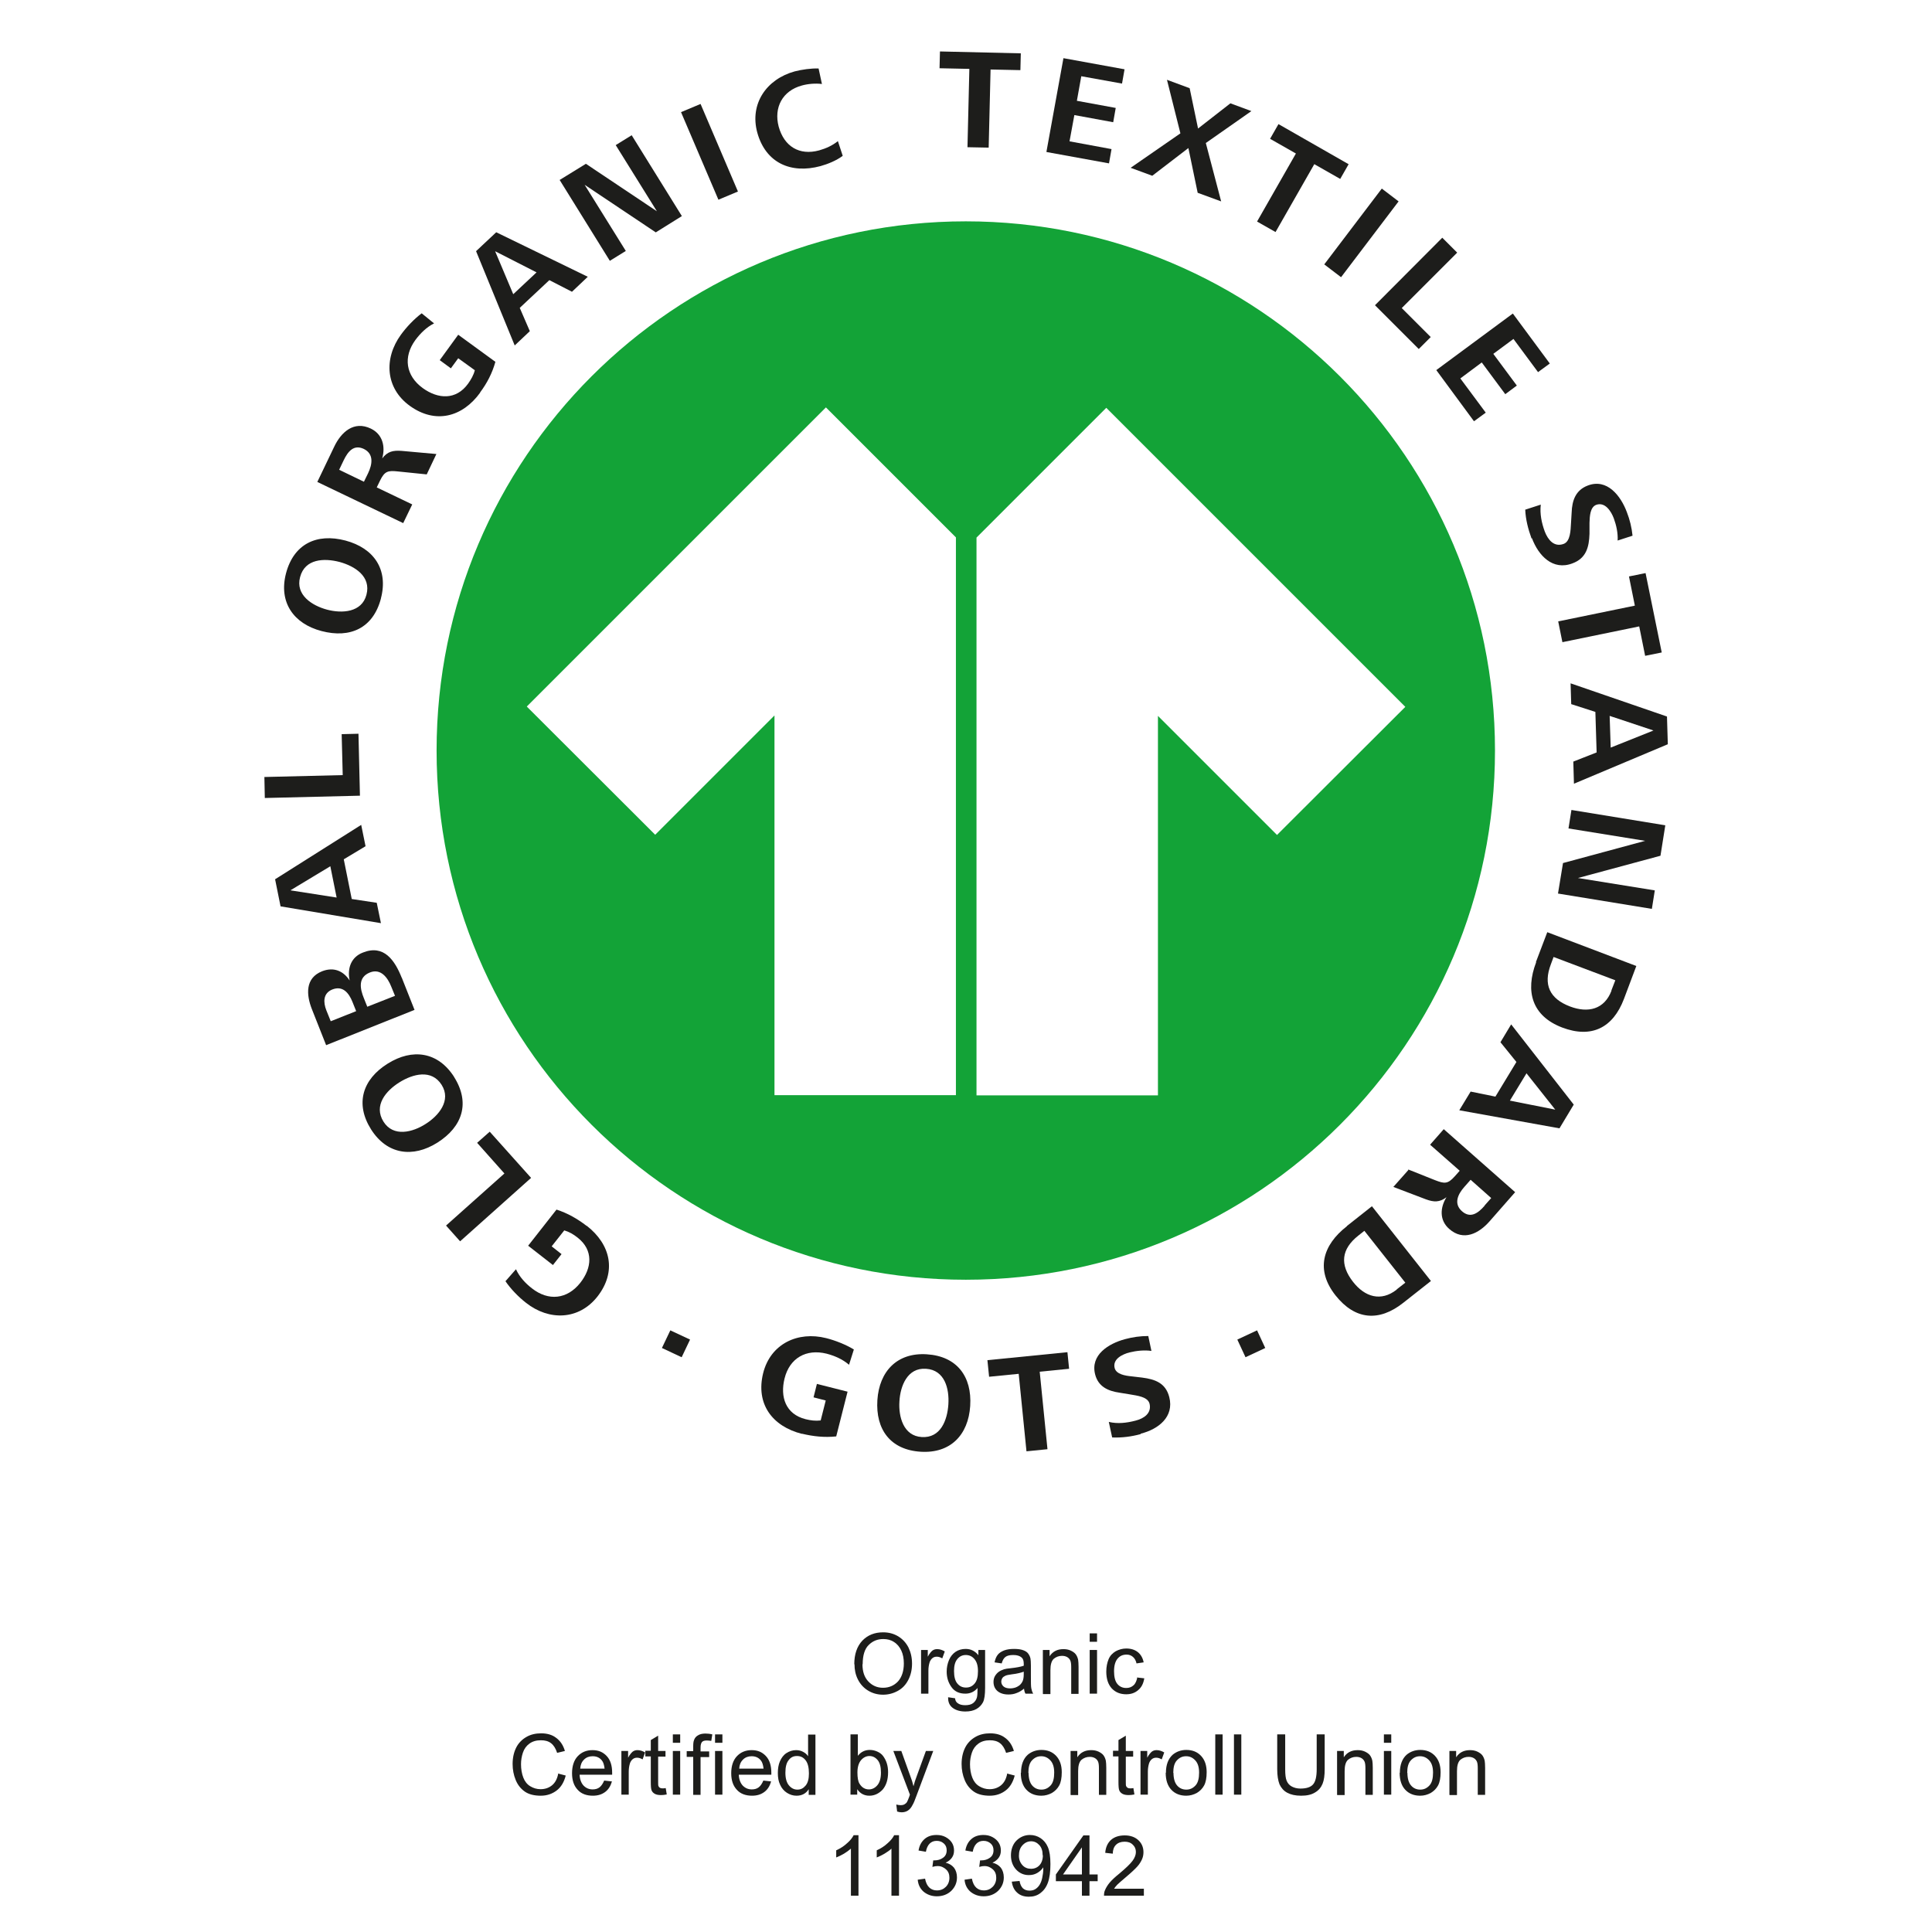 <?xml version="1.0" encoding="UTF-8"?>
<svg id="Lager_2" xmlns="http://www.w3.org/2000/svg" viewBox="0 0 92 92">
  <defs>
    <style>
      .cls-1 {
        fill: #1d1d1b;
      }

      .cls-2 {
        fill: #1d1d1b;
      }

      .cls-3 {
        fill: #13a337;
      }

      .cls-4 {
        fill: #fff;
      }
    </style>
  </defs>
  <g id="Lager_1-2" data-name="Lager_1">
    <g>
      <rect class="cls-4" width="92" height="92"/>
      <g>
        <g>
          <g>
            <path class="cls-3" d="M45.99,10.54c-13.92,0-25.2,11.28-25.2,25.2s11.28,25.2,25.2,25.2,25.2-11.28,25.2-25.2-11.29-25.2-25.2-25.2Z"/>
            <path class="cls-2" d="M27.94,58.37c1.15.9,1.43,2.19.51,3.37-.89,1.13-2.31,1.16-3.4.3-.36-.28-.73-.66-.98-1.03l.5-.57c.17.37.45.67.76.91.79.62,1.68.52,2.3-.26.56-.71.64-1.56-.13-2.16-.19-.15-.39-.27-.63-.34l-.6.76.47.37-.41.52-1.18-.92,1.35-1.72c.53.17,1,.44,1.44.78Z"/>
            <path class="cls-2" d="M25.29,56.09l-3.38,3.02-.67-.75,2.78-2.48-1.3-1.46.6-.53,1.97,2.2Z"/>
            <path class="cls-2" d="M21.62,51.28c.78,1.23.41,2.37-.79,3.13-1.17.74-2.4.57-3.16-.63-.77-1.22-.41-2.38.79-3.13,1.18-.74,2.4-.57,3.17.64ZM18.26,53.41c.47.75,1.39.51,2.01.11.62-.39,1.23-1.12.76-1.86-.48-.76-1.37-.52-2.01-.12-.64.4-1.24,1.1-.76,1.87Z"/>
            <path class="cls-2" d="M19.13,46.55l.61,1.54-4.21,1.68-.68-1.72c-.27-.69-.32-1.48.49-1.8.54-.21,1-.03,1.31.44-.12-.57.06-1.11.63-1.33,1-.4,1.52.37,1.85,1.2ZM15.54,48.11l.21.52,1.21-.48-.18-.45c-.17-.42-.46-.78-.96-.58-.44.18-.43.61-.28.99ZM17.33,47.54l.16.4,1.32-.52-.18-.44c-.17-.43-.5-.88-1.02-.67-.57.23-.47.77-.28,1.23Z"/>
            <path class="cls-2" d="M17.4,40.3l-1.03.62.38,1.89,1.19.18.2.97-4.78-.8-.26-1.29,4.1-2.59.21,1.03ZM13.85,42.4l2.18.34-.3-1.49-1.89,1.14Z"/>
            <path class="cls-2" d="M17.14,37.89l-4.53.11-.02-1,3.73-.09-.05-1.95.8-.02.07,2.95Z"/>
            <path class="cls-2" d="M18.14,28.5c-.37,1.41-1.46,1.91-2.83,1.55-1.33-.35-2.05-1.37-1.69-2.75.37-1.4,1.46-1.92,2.83-1.56,1.35.36,2.05,1.37,1.69,2.75ZM14.29,27.48c-.23.85.57,1.36,1.28,1.55.71.19,1.66.14,1.88-.71.23-.87-.55-1.36-1.28-1.56-.73-.19-1.65-.16-1.88.72Z"/>
            <path class="cls-2" d="M20.32,22.59l-1.37-.14c-.47-.05-.63-.02-.85.43l-.16.33,1.69.81-.43.89-4.09-1.96.8-1.67c.33-.7.94-1.26,1.75-.87.56.27.7.85.54,1.42.25-.33.51-.39.92-.36l1.66.15-.46.97ZM16.36,21.93l-.21.44,1.18.57.2-.41c.2-.42.28-.91-.2-1.15-.48-.23-.76.11-.97.55Z"/>
            <path class="cls-2" d="M22.87,18.69c-.85,1.18-2.14,1.51-3.35.64-1.17-.84-1.25-2.26-.43-3.39.27-.37.63-.75.99-1.02l.59.48c-.36.18-.65.47-.89.79-.59.81-.46,1.7.35,2.29.73.53,1.59.58,2.16-.21.14-.2.26-.4.32-.64l-.79-.57-.35.48-.53-.39.88-1.21,1.77,1.29c-.15.54-.4,1.02-.73,1.46Z"/>
            <path class="cls-2" d="M27.23,13.89l-1.07-.55-1.41,1.32.48,1.11-.72.68-1.84-4.49.96-.9,4.36,2.12-.76.72ZM23.58,11.97l.86,2.04,1.11-1.04-1.96-1Z"/>
            <path class="cls-2" d="M31.22,11.06l-3.38-2.26,1.96,3.15-.76.47-2.39-3.85,1.25-.77,3.38,2.26-1.96-3.15.76-.47,2.39,3.85-1.25.78Z"/>
            <path class="cls-2" d="M34.21,9.51l-1.78-4.17.93-.39,1.78,4.17-.93.39Z"/>
            <path class="cls-2" d="M39.07,7.91c-1.41.38-2.61-.15-3.01-1.6-.37-1.37.44-2.54,1.78-2.91.35-.09.78-.15,1.14-.14l.16.74c-.3-.04-.66-.01-.95.07-.93.25-1.35,1.05-1.11,1.96.26.94.98,1.39,1.93,1.13.32-.09.63-.23.89-.44l.23.7c-.29.22-.7.39-1.06.49Z"/>
            <path class="cls-2" d="M47.17,3.3l-.09,3.73-1.01-.02.09-3.73-1.42-.03.02-.8,3.85.09-.02.8-1.42-.03Z"/>
            <path class="cls-2" d="M49.83,7.23l.81-4.46,2.91.53-.12.68-1.94-.35-.21,1.17,1.85.34-.12.68-1.85-.34-.23,1.25,2,.37-.12.68-2.97-.54Z"/>
            <path class="cls-2" d="M57.03,9.17l-.44-2.12-1.72,1.32-1.03-.38,2.37-1.64-.64-2.55,1.08.4.4,1.92,1.54-1.2,1,.37-2.17,1.52.73,2.78-1.12-.41Z"/>
            <path class="cls-2" d="M62.59,7.81l-1.85,3.24-.88-.5,1.85-3.24-1.23-.7.4-.7,3.34,1.91-.4.7-1.23-.7Z"/>
            <path class="cls-2" d="M63.06,12.59l2.74-3.61.8.61-2.74,3.61-.8-.61Z"/>
            <path class="cls-2" d="M65.48,14.53l3.2-3.21.71.71-2.64,2.64,1.38,1.38-.57.57-2.09-2.09Z"/>
            <path class="cls-2" d="M68.4,17.62l3.64-2.69,1.76,2.38-.56.41-1.17-1.58-.96.71,1.12,1.51-.55.41-1.12-1.51-1.02.76,1.21,1.63-.56.41-1.79-2.43Z"/>
            <path class="cls-2" d="M72.93,25.64c-.16-.44-.28-.9-.3-1.37l.74-.24c-.05.44.04.87.19,1.28.15.39.44.76.9.59.32-.12.33-.64.35-.99l.03-.5c.02-.58.19-1.07.77-1.29.92-.35,1.57.49,1.86,1.27.14.36.23.73.27,1.12l-.71.23c.02-.35-.06-.72-.18-1.05-.13-.35-.42-.8-.84-.65-.29.11-.31.54-.32.86v.52c-.02.64-.16,1.17-.82,1.41-.93.35-1.61-.37-1.92-1.2Z"/>
            <path class="cls-2" d="M78.05,29.83l-3.65.75-.2-.99,3.65-.75-.28-1.39.79-.16.77,3.78-.79.16-.28-1.39Z"/>
            <path class="cls-2" d="M74.91,36.27l1.12-.44-.06-1.93-1.15-.37-.03-.99,4.59,1.58.04,1.32-4.47,1.88-.03-1.05ZM78.75,34.79l-2.1-.7.05,1.51,2.05-.82Z"/>
            <path class="cls-2" d="M74.42,41.1l3.92-1.06-3.65-.59.14-.88,4.47.73-.23,1.45-3.93,1.06,3.66.59-.14.88-4.47-.73.24-1.46Z"/>
            <path class="cls-2" d="M73.14,45.81l.54-1.42,4.24,1.61-.59,1.57c-.52,1.37-1.54,1.89-2.94,1.36-1.44-.55-1.77-1.72-1.24-3.11ZM76.73,47.17l.19-.49-2.94-1.11-.13.35c-.37.97-.06,1.64.92,2.01.85.32,1.63.14,1.97-.76Z"/>
            <path class="cls-2" d="M70.03,51.98l1.18.24,1-1.65-.76-.94.51-.85,2.98,3.82-.68,1.13-4.77-.86.54-.89ZM74.06,52.84l-1.37-1.73-.79,1.3,2.16.43Z"/>
            <path class="cls-2" d="M67.06,55.69l1.28.51c.44.17.6.19.93-.18l.24-.27-1.41-1.24.65-.74,3.4,3-1.22,1.39c-.51.58-1.24.96-1.92.36-.47-.41-.44-1.01-.13-1.51-.33.25-.6.24-.98.1l-1.55-.59.71-.8ZM70.69,57.41l.32-.36-.98-.87-.3.34c-.31.35-.52.8-.11,1.16.4.35.76.1,1.08-.27Z"/>
            <path class="cls-2" d="M64.14,58.38l1.19-.94,2.81,3.56-1.32,1.04c-1.15.91-2.29.82-3.22-.35-.96-1.21-.63-2.39.54-3.3ZM66.51,61.4l.41-.32-1.95-2.47-.29.23c-.81.64-.89,1.38-.25,2.2.56.72,1.33.96,2.08.37Z"/>
            <path class="cls-2" d="M38.19,68.28c-1.42-.36-2.21-1.43-1.85-2.89.35-1.4,1.65-2.01,3-1.67.44.11.94.31,1.32.54l-.23.73c-.31-.27-.69-.43-1.07-.53-.97-.24-1.76.21-2,1.18-.22.88.05,1.7,1,1.94.24.06.47.09.72.06l.24-.95-.58-.15.16-.64,1.46.37-.54,2.13c-.56.06-1.1,0-1.64-.13Z"/>
            <path class="cls-2" d="M43.84,69.13c-1.44-.09-2.15-1.06-2.06-2.46.09-1.37.94-2.27,2.35-2.18,1.44.09,2.16,1.06,2.07,2.46-.09,1.38-.94,2.27-2.36,2.18ZM44.09,65.18c-.88-.06-1.22.82-1.26,1.55-.05.73.19,1.65,1.06,1.7.9.06,1.22-.8,1.27-1.55.05-.75-.17-1.64-1.06-1.7Z"/>
            <path class="cls-2" d="M49.51,65.32l.37,3.69-1,.1-.37-3.69-1.41.14-.08-.79,3.81-.38.08.79-1.41.14Z"/>
            <path class="cls-2" d="M54.32,68.29c-.44.12-.9.18-1.36.16l-.16-.74c.42.1.85.05,1.27-.06.4-.1.78-.35.67-.81-.09-.33-.59-.38-.93-.44l-.49-.08c-.56-.08-1.02-.29-1.17-.87-.24-.93.64-1.47,1.42-1.68.37-.1.73-.15,1.11-.15l.15.71c-.33-.05-.71-.01-1.04.07-.35.09-.82.32-.71.75.08.29.49.36.8.39l.51.06c.62.08,1.12.26,1.29.93.24.94-.52,1.53-1.36,1.74Z"/>
            <path class="cls-2" d="M31.52,64.19l.4-.84.94.44-.4.84-.94-.44Z"/>
            <path class="cls-2" d="M59.31,64.63l-.39-.84.94-.44.39.84-.94.44Z"/>
          </g>
          <path class="cls-4" d="M25.09,33.65l6.11,6.1,5.68-5.68v18.08h8.64v-26.56l-6.19-6.19-14.24,14.24ZM52.68,19.42l-6.18,6.18v26.56h8.64v-18.07l5.67,5.67,6.11-6.1-14.23-14.23Z"/>
        </g>
        <g>
          <path class="cls-1" d="M40.68,79.25c0-.48.13-.85.38-1.12.26-.27.59-.4.99-.4.27,0,.5.06.72.19.21.13.37.3.49.53.11.23.17.48.17.77s-.06.55-.18.78-.28.4-.5.52-.45.18-.7.18c-.27,0-.51-.07-.72-.2-.21-.13-.37-.31-.48-.53s-.16-.46-.16-.72ZM41.07,79.25c0,.35.09.62.28.82.19.2.42.3.7.3s.52-.1.71-.3c.18-.2.28-.49.28-.86,0-.23-.04-.44-.12-.61-.08-.17-.19-.31-.35-.41-.15-.1-.32-.14-.51-.14-.27,0-.5.09-.69.28-.19.18-.29.49-.29.92Z"/>
          <path class="cls-1" d="M43.86,80.65v-2.08h.32v.32c.08-.15.16-.24.22-.29.07-.05.14-.07.23-.07.12,0,.24.04.36.11l-.12.33c-.09-.05-.17-.08-.26-.08-.08,0-.15.02-.21.07s-.1.11-.13.19c-.04.13-.06.26-.06.41v1.09h-.35Z"/>
          <path class="cls-1" d="M45.14,80.82l.34.05c.01.11.05.18.12.23.09.07.21.1.36.1.16,0,.29-.03.38-.1s.15-.16.18-.27c.02-.07.03-.22.03-.45-.15.18-.35.27-.58.27-.29,0-.51-.1-.66-.31s-.23-.45-.23-.74c0-.2.04-.38.11-.55.07-.17.18-.3.31-.39s.3-.14.48-.14c.25,0,.45.1.61.3v-.25h.32v1.8c0,.32-.03.55-.1.69-.07.13-.17.24-.31.32-.14.08-.32.12-.53.12-.25,0-.45-.06-.6-.17-.15-.11-.23-.28-.22-.5ZM45.43,79.57c0,.27.05.47.16.6s.24.19.41.19.3-.06.41-.19.16-.32.16-.59-.06-.45-.17-.58-.25-.19-.41-.19-.29.06-.4.19c-.11.13-.16.32-.16.57Z"/>
          <path class="cls-1" d="M48.79,80.39c-.13.11-.26.19-.38.23-.12.05-.25.07-.39.07-.23,0-.4-.06-.53-.17-.12-.11-.18-.25-.18-.43,0-.1.02-.19.07-.28.05-.08.11-.15.18-.2s.16-.09.25-.12c.07-.02.17-.04.31-.05.28-.03.49-.07.63-.12,0-.05,0-.08,0-.09,0-.14-.03-.24-.1-.3-.09-.08-.22-.12-.4-.12-.17,0-.29.03-.37.09s-.14.16-.18.31l-.34-.05c.03-.15.08-.27.15-.36s.18-.16.31-.21c.14-.05.29-.07.47-.07s.32.02.43.06c.11.04.19.09.24.16s.09.14.11.24c.01.06.02.17.02.33v.47c0,.33,0,.53.02.62s.04.17.09.25h-.37c-.04-.07-.06-.16-.07-.26ZM48.76,79.6c-.13.05-.32.1-.58.13-.15.02-.25.04-.31.07-.06.03-.11.06-.14.11-.03.05-.05.11-.05.17,0,.09.04.17.11.23s.18.09.31.09.26-.03.36-.09c.11-.06.18-.14.23-.24.04-.08.06-.2.06-.35v-.13Z"/>
          <path class="cls-1" d="M49.66,80.65v-2.08h.32v.3c.15-.23.37-.34.66-.34.13,0,.24.02.35.07.1.05.18.1.24.18.05.07.09.16.11.26.01.07.02.18.02.34v1.28h-.35v-1.26c0-.14-.01-.25-.04-.32-.03-.07-.08-.13-.15-.17s-.15-.06-.25-.06c-.15,0-.28.05-.39.14-.11.1-.16.28-.16.54v1.14h-.35Z"/>
          <path class="cls-1" d="M51.89,78.18v-.4h.35v.4h-.35ZM51.89,80.65v-2.08h.35v2.08h-.35Z"/>
          <path class="cls-1" d="M54.14,79.88l.35.04c-.04.24-.13.43-.29.56-.16.14-.35.2-.57.2-.28,0-.51-.09-.69-.28-.17-.19-.26-.45-.26-.8,0-.22.04-.42.11-.59.07-.17.19-.29.34-.38.15-.08.32-.13.5-.13.23,0,.41.06.55.17.14.11.24.28.28.49l-.34.05c-.03-.14-.09-.24-.17-.31s-.18-.11-.3-.11c-.18,0-.32.06-.43.19-.11.13-.17.33-.17.6s.05.48.16.61c.11.13.25.19.42.19.14,0,.25-.04.35-.13.09-.08.15-.22.18-.39Z"/>
          <path class="cls-1" d="M26.56,84.45l.38.1c-.08.31-.22.55-.43.71-.21.16-.46.25-.76.25s-.56-.06-.75-.19c-.19-.13-.34-.31-.44-.55-.1-.24-.15-.5-.15-.77,0-.3.06-.56.17-.78.11-.22.28-.39.49-.51.21-.12.44-.17.7-.17.29,0,.53.07.72.22.2.15.33.35.41.62l-.37.09c-.07-.21-.16-.36-.29-.46s-.29-.14-.48-.14c-.22,0-.4.05-.55.16-.15.11-.25.25-.31.43-.06.18-.09.36-.09.55,0,.24.04.46.11.64.07.18.18.32.33.41s.31.14.49.14c.21,0,.39-.06.54-.18.15-.12.25-.3.3-.55Z"/>
          <path class="cls-1" d="M28.78,84.79l.36.04c-.06.21-.16.38-.32.5s-.35.18-.59.18c-.3,0-.55-.09-.72-.28-.18-.19-.27-.45-.27-.79s.09-.62.27-.81.41-.29.7-.29.5.09.68.28c.18.19.26.46.26.8,0,.02,0,.05,0,.09h-1.55c.01.23.08.4.19.52.12.12.26.18.43.18.13,0,.24-.03.33-.1s.16-.18.22-.32ZM27.63,84.22h1.16c-.02-.17-.06-.31-.13-.39-.11-.14-.26-.2-.44-.2-.16,0-.3.05-.41.16-.11.11-.17.25-.18.43Z"/>
          <path class="cls-1" d="M29.59,85.46v-2.08h.32v.32c.08-.15.16-.24.22-.29.07-.05.14-.07.23-.07.12,0,.24.04.36.11l-.12.33c-.09-.05-.17-.08-.26-.08-.08,0-.15.02-.21.07s-.1.11-.13.19c-.04.13-.06.26-.06.41v1.09h-.35Z"/>
          <path class="cls-1" d="M31.7,85.14l.05.31c-.1.02-.19.03-.27.03-.13,0-.23-.02-.3-.06-.07-.04-.12-.09-.15-.16s-.04-.2-.04-.42v-1.2h-.26v-.27h.26v-.51l.35-.21v.73h.35v.27h-.35v1.22c0,.1,0,.16.02.19.01.03.03.05.06.07.03.02.07.03.12.03.04,0,.09,0,.15-.01Z"/>
          <path class="cls-1" d="M32.04,82.99v-.4h.35v.4h-.35ZM32.04,85.46v-2.08h.35v2.08h-.35Z"/>
          <path class="cls-1" d="M33.01,85.46v-1.8h-.31v-.27h.31v-.22c0-.14.01-.24.04-.31.03-.09.09-.17.18-.22.09-.06.21-.09.36-.09.1,0,.21.01.33.04l-.05.31c-.07-.01-.14-.02-.21-.02-.11,0-.18.02-.23.07-.04.05-.07.13-.07.26v.19h.41v.27h-.41v1.8h-.35Z"/>
          <path class="cls-1" d="M34.05,82.99v-.4h.35v.4h-.35ZM34.05,85.46v-2.08h.35v2.08h-.35Z"/>
          <path class="cls-1" d="M36.36,84.79l.36.04c-.06.21-.16.38-.32.5s-.35.18-.59.18c-.3,0-.55-.09-.72-.28-.18-.19-.27-.45-.27-.79s.09-.62.27-.81.41-.29.7-.29.5.09.68.28c.18.19.26.46.26.8,0,.02,0,.05,0,.09h-1.55c.01.23.08.4.19.52.12.12.26.18.43.18.13,0,.24-.03.33-.1s.16-.18.22-.32ZM35.2,84.22h1.16c-.02-.17-.06-.31-.13-.39-.11-.14-.26-.2-.44-.2-.16,0-.3.05-.41.16-.11.11-.17.25-.18.43Z"/>
          <path class="cls-1" d="M38.51,85.46v-.26c-.13.21-.33.31-.58.31-.17,0-.32-.05-.46-.14-.14-.09-.25-.22-.32-.38-.08-.16-.11-.35-.11-.56s.03-.4.1-.56.17-.3.31-.39c.14-.09.29-.14.46-.14.13,0,.24.03.33.08.1.05.18.12.24.21v-1.03h.35v2.87h-.33ZM37.4,84.42c0,.27.06.47.17.6.11.13.24.2.4.2s.28-.06.39-.19c.11-.13.16-.32.16-.58,0-.28-.05-.49-.16-.63s-.24-.2-.41-.2-.29.06-.39.19c-.11.13-.16.33-.16.6Z"/>
          <path class="cls-1" d="M40.83,85.46h-.33v-2.87h.35v1.02c.15-.19.34-.28.57-.28.13,0,.25.03.36.08s.21.12.28.22.13.21.17.34c.04.13.06.27.06.42,0,.36-.09.63-.26.83-.18.19-.39.29-.63.29s-.44-.1-.58-.31v.26ZM40.83,84.4c0,.25.03.43.1.54.11.18.26.27.45.27.15,0,.29-.07.4-.2.11-.13.17-.33.17-.6s-.05-.47-.16-.6c-.11-.13-.24-.19-.39-.19s-.29.07-.4.2c-.11.13-.17.33-.17.58Z"/>
          <path class="cls-1" d="M42.72,86.26l-.04-.33c.08.02.14.03.2.03.08,0,.14-.01.19-.04s.09-.06.12-.11c.02-.04.06-.12.11-.26,0-.02.02-.05.03-.09l-.79-2.08h.38l.43,1.2c.06.15.11.31.15.48.04-.16.09-.32.15-.47l.44-1.21h.35l-.79,2.11c-.08.23-.15.39-.2.47-.06.12-.13.2-.22.26-.08.05-.18.08-.29.08-.07,0-.14-.01-.23-.04Z"/>
          <path class="cls-1" d="M47.94,84.45l.38.1c-.08.31-.22.55-.43.71s-.46.25-.76.25-.56-.06-.75-.19c-.19-.13-.34-.31-.44-.55-.1-.24-.15-.5-.15-.77,0-.3.06-.56.17-.78s.28-.39.49-.51c.21-.12.44-.17.7-.17.29,0,.53.07.72.22.2.15.33.35.41.62l-.37.09c-.07-.21-.16-.36-.29-.46s-.29-.14-.48-.14c-.22,0-.4.05-.55.16s-.25.25-.31.43c-.06.18-.09.36-.09.55,0,.24.04.46.11.64.07.18.18.32.33.41s.31.14.49.14c.21,0,.39-.06.54-.18.15-.12.25-.3.3-.55Z"/>
          <path class="cls-1" d="M48.62,84.42c0-.38.11-.67.32-.86.18-.15.4-.23.65-.23.29,0,.52.09.7.28s.27.45.27.78c0,.27-.04.48-.12.63-.08.15-.2.27-.35.36-.15.08-.32.13-.5.13-.29,0-.53-.09-.71-.28-.18-.19-.27-.46-.27-.81ZM48.98,84.42c0,.27.06.47.17.6s.26.2.44.2.32-.07.44-.2c.12-.13.17-.34.17-.61,0-.26-.06-.45-.18-.58s-.26-.2-.44-.2-.32.07-.44.2-.17.33-.17.6Z"/>
          <path class="cls-1" d="M50.98,85.46v-2.08h.32v.3c.15-.23.37-.34.66-.34.13,0,.24.02.35.07.1.05.18.1.24.18.05.07.09.16.11.26.01.07.02.18.02.34v1.28h-.35v-1.26c0-.14-.01-.25-.04-.32-.03-.07-.08-.13-.15-.17s-.15-.06-.25-.06c-.15,0-.28.05-.39.14-.11.1-.16.28-.16.54v1.14h-.35Z"/>
          <path class="cls-1" d="M53.97,85.14l.05.31c-.1.02-.19.03-.27.03-.13,0-.23-.02-.3-.06-.07-.04-.12-.09-.15-.16s-.04-.2-.04-.42v-1.2h-.26v-.27h.26v-.51l.35-.21v.73h.35v.27h-.35v1.22c0,.1,0,.16.02.19s.03.05.06.07c.03.02.07.03.12.03.04,0,.09,0,.15-.01Z"/>
          <path class="cls-1" d="M54.31,85.46v-2.08h.32v.32c.08-.15.16-.24.22-.29.07-.05.14-.07.23-.07.12,0,.24.04.36.11l-.12.33c-.09-.05-.17-.08-.26-.08-.08,0-.15.02-.21.07s-.1.11-.13.19c-.04.13-.06.26-.06.41v1.09h-.35Z"/>
          <path class="cls-1" d="M55.52,84.42c0-.38.11-.67.32-.86.18-.15.4-.23.65-.23.29,0,.52.09.7.28s.27.45.27.78c0,.27-.04.48-.12.63-.08.15-.2.27-.35.36-.15.08-.32.13-.5.13-.29,0-.53-.09-.71-.28-.18-.19-.27-.46-.27-.81ZM55.88,84.42c0,.27.06.47.17.6s.26.2.44.2.32-.07.44-.2c.12-.13.17-.34.17-.61,0-.26-.06-.45-.18-.58s-.26-.2-.44-.2-.32.07-.44.2-.17.33-.17.6Z"/>
          <path class="cls-1" d="M57.87,85.46v-2.87h.35v2.87h-.35Z"/>
          <path class="cls-1" d="M58.76,85.46v-2.87h.35v2.87h-.35Z"/>
          <path class="cls-1" d="M62.7,82.59h.38v1.66c0,.29-.03.52-.1.69s-.18.31-.35.41c-.17.11-.39.16-.67.16s-.49-.05-.66-.14-.29-.23-.37-.4c-.07-.18-.11-.42-.11-.72v-1.66h.38v1.66c0,.25.02.43.07.55s.13.21.24.27c.11.06.25.1.41.1.28,0,.48-.06.6-.19.12-.13.18-.37.18-.73v-1.66Z"/>
          <path class="cls-1" d="M63.67,85.46v-2.08h.32v.3c.15-.23.37-.34.66-.34.13,0,.24.02.35.07.1.05.18.1.24.18.05.07.09.16.11.26.01.07.02.18.02.34v1.28h-.35v-1.26c0-.14-.01-.25-.04-.32-.03-.07-.08-.13-.15-.17s-.15-.06-.25-.06c-.15,0-.28.05-.39.14-.11.1-.16.28-.16.54v1.14h-.35Z"/>
          <path class="cls-1" d="M65.9,82.99v-.4h.35v.4h-.35ZM65.9,85.46v-2.08h.35v2.08h-.35Z"/>
          <path class="cls-1" d="M66.66,84.42c0-.38.11-.67.32-.86.18-.15.4-.23.65-.23.29,0,.52.09.7.28s.27.45.27.78c0,.27-.04.48-.12.63-.08.15-.2.27-.35.36-.15.08-.32.13-.5.13-.29,0-.53-.09-.71-.28-.18-.19-.27-.46-.27-.81ZM67.02,84.42c0,.27.06.47.17.6s.26.2.44.2.32-.07.44-.2c.12-.13.17-.34.17-.61,0-.26-.06-.45-.18-.58s-.26-.2-.44-.2-.32.07-.44.2-.17.33-.17.6Z"/>
          <path class="cls-1" d="M69.02,85.46v-2.08h.32v.3c.15-.23.37-.34.66-.34.13,0,.24.02.35.07.1.05.18.1.24.18.05.07.09.16.11.26.01.07.02.18.02.34v1.28h-.35v-1.26c0-.14-.01-.25-.04-.32-.03-.07-.08-.13-.15-.17s-.15-.06-.25-.06c-.15,0-.28.05-.39.14-.11.1-.16.28-.16.54v1.14h-.35Z"/>
          <path class="cls-1" d="M40.87,90.27h-.35v-2.24c-.09.08-.2.16-.33.24-.14.08-.26.14-.37.18v-.34c.2-.09.37-.2.52-.34.15-.13.25-.26.31-.38h.23v2.88Z"/>
          <path class="cls-1" d="M42.8,90.27h-.35v-2.24c-.08.08-.2.16-.33.24-.14.08-.26.14-.37.18v-.34c.2-.09.37-.2.52-.34.15-.13.25-.26.31-.38h.23v2.88Z"/>
          <path class="cls-1" d="M43.7,89.51l.35-.05c.04.2.11.34.21.43.1.09.22.13.36.13.17,0,.31-.06.42-.17.11-.11.17-.26.17-.43s-.05-.3-.16-.4-.24-.16-.4-.16c-.07,0-.15.01-.25.04l.04-.31s.04,0,.06,0c.15,0,.29-.04.4-.12.12-.08.18-.2.18-.36,0-.13-.04-.24-.13-.32-.09-.08-.2-.13-.34-.13s-.25.04-.34.13-.15.22-.18.39l-.35-.06c.04-.24.14-.42.29-.55s.34-.19.57-.19c.16,0,.3.03.43.1s.23.16.3.27.1.24.1.37-.03.24-.1.34c-.07.1-.17.18-.3.24.17.04.3.12.4.24.09.12.14.28.14.46,0,.25-.09.46-.27.64-.18.17-.41.26-.69.26-.25,0-.46-.08-.63-.22-.17-.15-.26-.34-.28-.58Z"/>
          <path class="cls-1" d="M45.93,89.51l.35-.05c.04.2.11.34.21.43.1.09.22.13.36.13.17,0,.31-.06.42-.17.11-.11.17-.26.17-.43s-.05-.3-.16-.4-.24-.16-.4-.16c-.07,0-.15.01-.25.04l.04-.31s.04,0,.06,0c.15,0,.29-.04.4-.12.12-.08.18-.2.18-.36,0-.13-.04-.24-.13-.32-.09-.08-.2-.13-.34-.13s-.25.04-.34.13-.15.22-.18.39l-.35-.06c.04-.24.14-.42.29-.55s.34-.19.57-.19c.16,0,.3.03.43.1s.23.16.3.27.1.24.1.37-.03.24-.1.34c-.07.1-.17.18-.3.24.17.04.3.12.4.24.09.12.14.28.14.46,0,.25-.09.46-.27.64-.18.17-.41.26-.69.26-.25,0-.46-.08-.63-.22-.17-.15-.26-.34-.28-.58Z"/>
          <path class="cls-1" d="M48.21,89.6l.34-.03c.03.16.08.27.16.35.08.07.18.11.31.11.11,0,.2-.02.28-.07.08-.05.15-.12.2-.2s.1-.19.13-.34c.03-.14.05-.28.05-.43,0-.02,0-.04,0-.07-.07.11-.17.2-.29.27s-.25.1-.4.1c-.24,0-.44-.09-.6-.26s-.25-.4-.25-.68.09-.53.26-.7.39-.27.64-.27c.19,0,.36.05.51.15.15.1.27.24.35.43.08.19.12.45.12.81s-.04.66-.12.88c-.08.22-.2.38-.36.5s-.34.17-.55.17c-.22,0-.41-.06-.55-.19-.14-.12-.23-.3-.26-.53ZM49.65,88.34c0-.2-.05-.36-.16-.48-.11-.12-.24-.18-.39-.18s-.29.06-.41.19c-.12.13-.17.29-.17.5,0,.18.06.33.17.45s.25.17.41.17.3-.06.4-.17.16-.27.16-.47Z"/>
          <path class="cls-1" d="M51.52,90.27v-.69h-1.24v-.32l1.31-1.86h.29v1.86h.39v.32h-.39v.69h-.35ZM51.52,89.26v-1.29l-.9,1.29h.9Z"/>
          <path class="cls-1" d="M54.47,89.93v.34h-1.9c0-.08.01-.17.04-.24.05-.13.13-.26.23-.38s.26-.27.46-.43c.31-.26.52-.46.63-.61s.16-.29.16-.42c0-.14-.05-.26-.15-.35-.1-.1-.23-.14-.39-.14-.17,0-.31.05-.41.15s-.15.24-.15.42l-.36-.04c.02-.27.12-.48.28-.62.16-.14.38-.21.65-.21s.49.08.65.23c.16.15.24.34.24.57,0,.11-.02.23-.07.34s-.12.23-.23.35c-.11.12-.29.29-.54.5-.21.18-.35.3-.41.36s-.11.13-.15.19h1.41Z"/>
        </g>
      </g>
    </g>
  </g>
</svg>